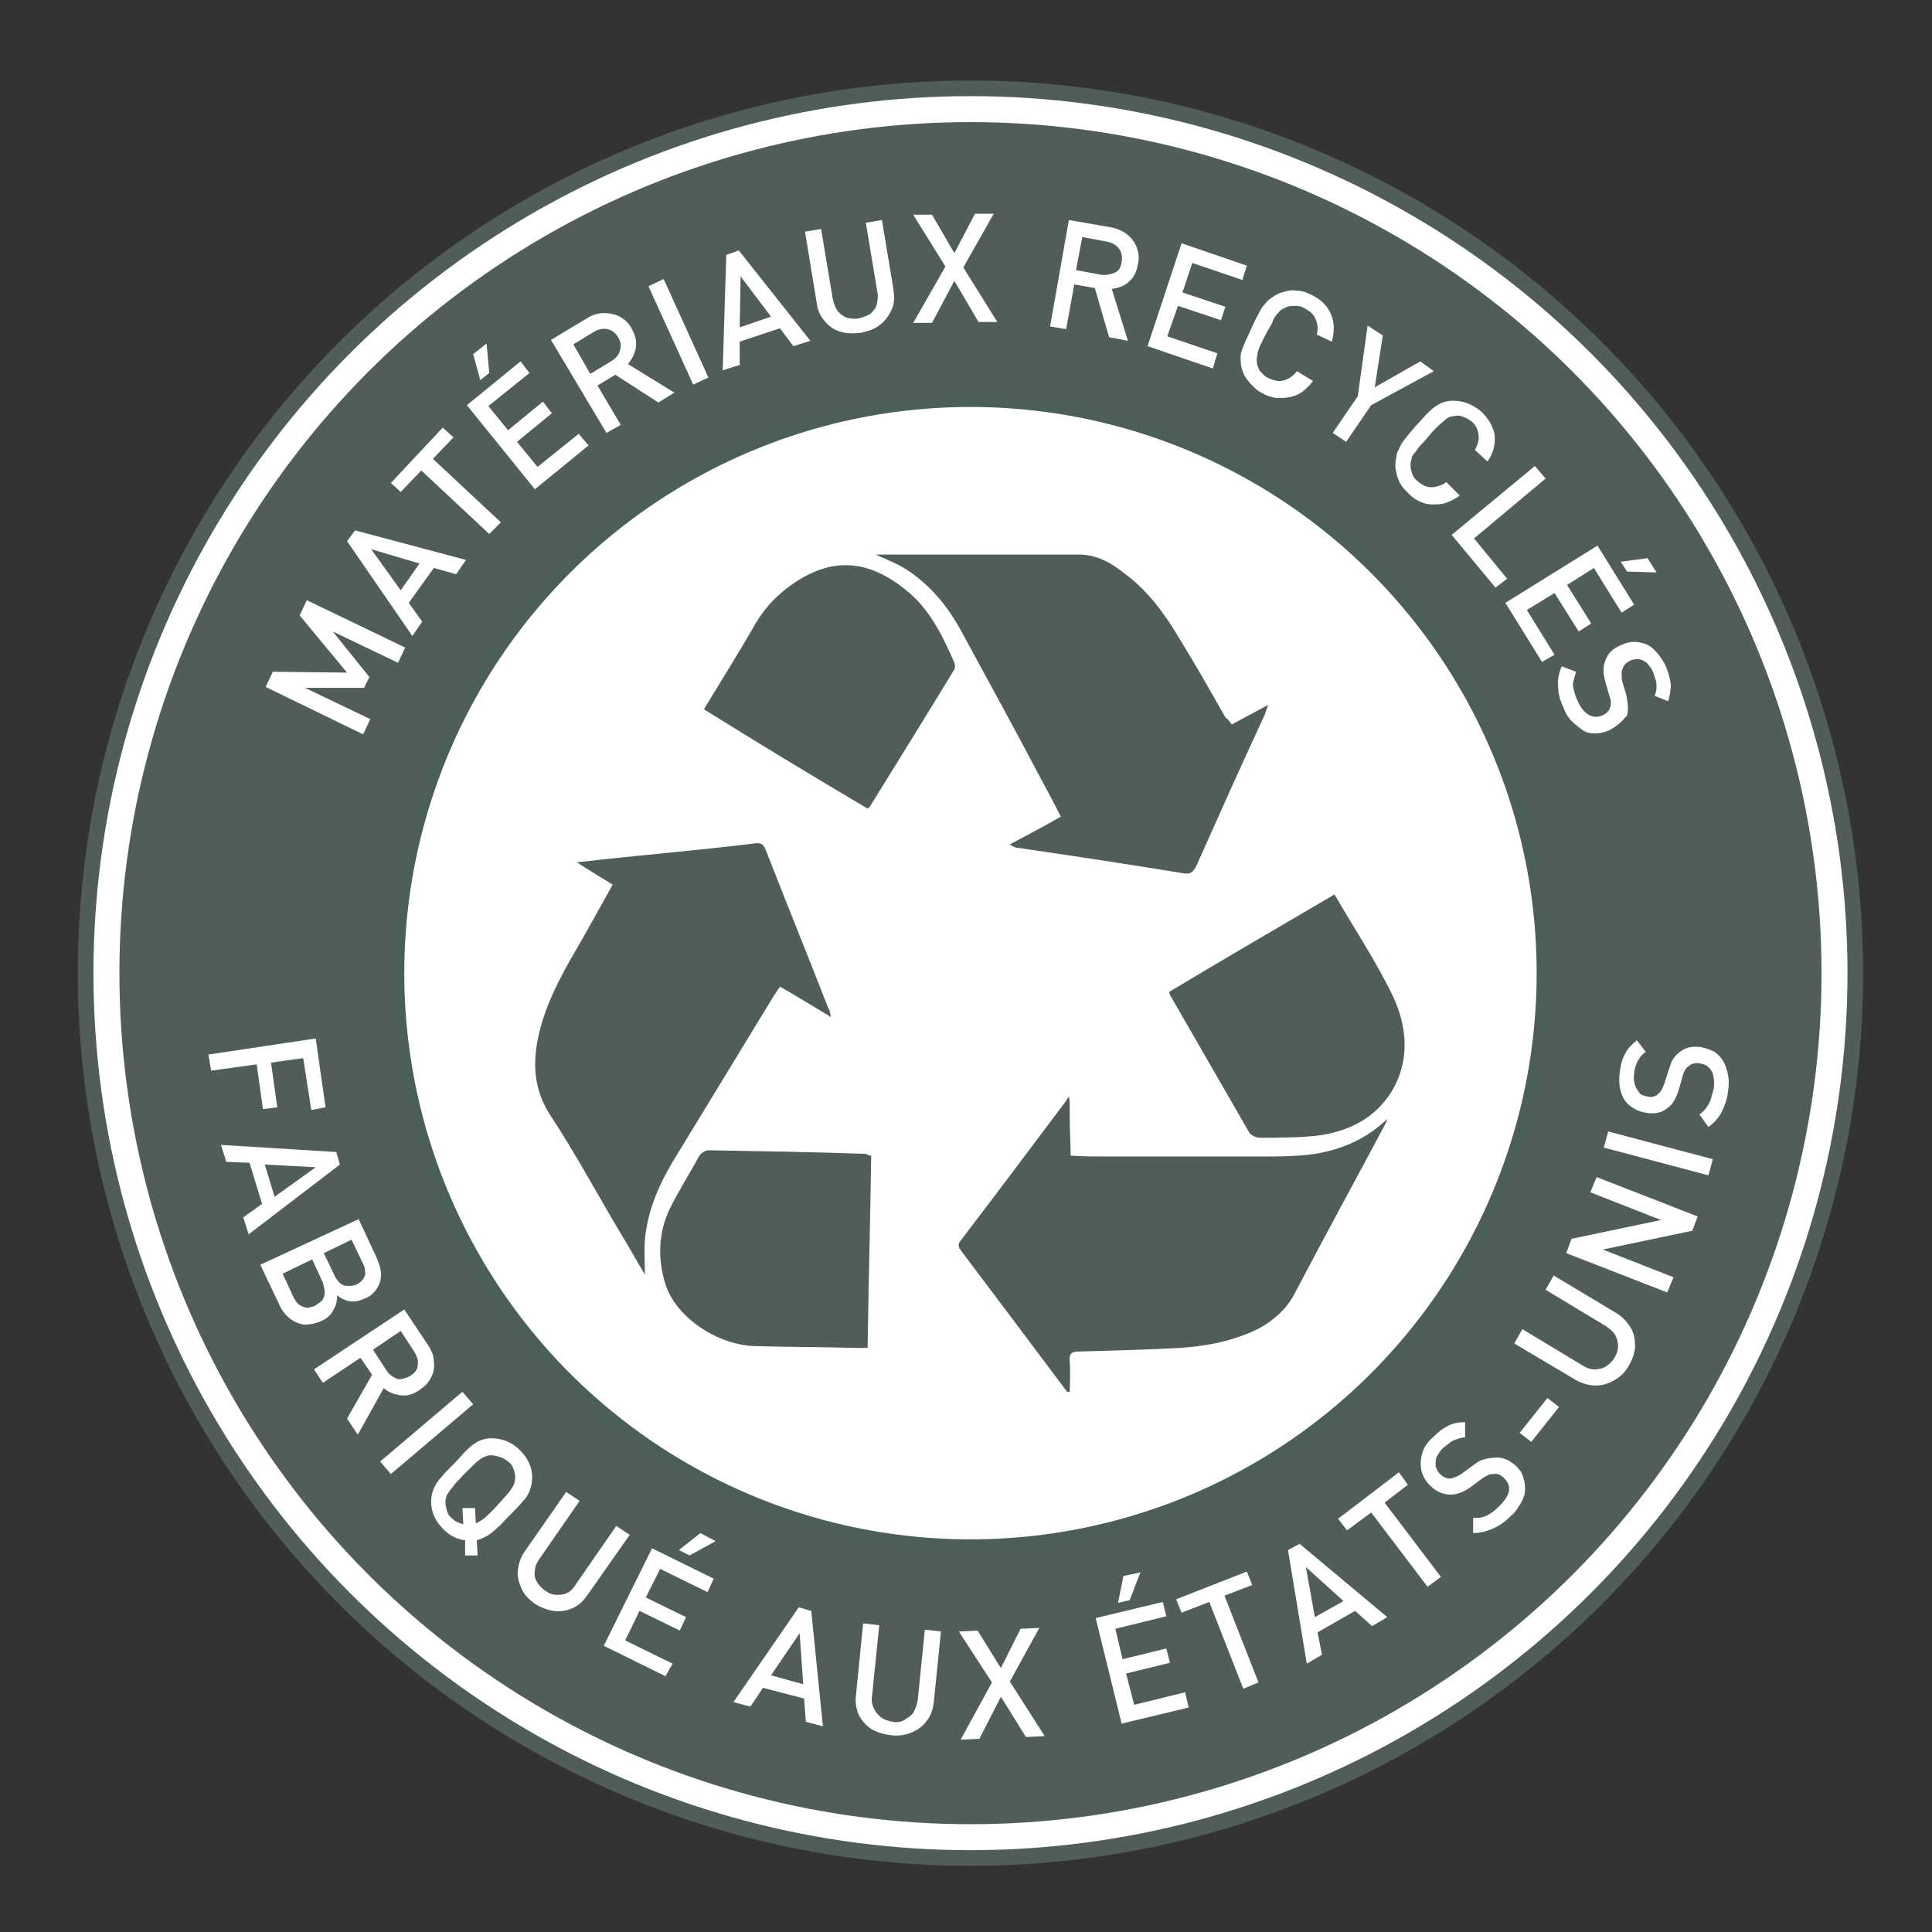 <?xml version="1.0" encoding="utf-8"?>
<!-- Generator: Adobe Illustrator 28.5.0, SVG Export Plug-In . SVG Version: 9.03 Build 54727)  -->
<svg version="1.1" id="Layer_1" xmlns="http://www.w3.org/2000/svg" xmlns:xlink="http://www.w3.org/1999/xlink" x="0px" y="0px"
	 viewBox="0 0 216 216" style="enable-background:new 0 0 216 216;" xml:space="preserve">
<rect x="0" y="0" width="216" height="216" fill="#333333" stroke="none"/>
<style type="text/css">
	._x005B_Default_x005D_{fill:#FFFFFF;stroke:#000000;stroke-miterlimit:10;}
	.Drop_x0020_Shadow{fill:none;}
	.Round_x0020_Corners_x0020_2_x0020_pt{fill:#FFFFFF;stroke:#000000;stroke-miterlimit:10;}
	.Live_x0020_Reflect_x0020_X{fill:none;}
	.Bevel_x0020_Soft{fill:url(#SVGID_1_);}
	.Dusk{fill:#FFFFFF;}
	.Foliage_GS{fill:#FFDD00;}
	.Pompadour_GS{fill-rule:evenodd;clip-rule:evenodd;fill:#51AEE2;}
	.st0{fill:#505D59;}
	.st1{fill:#505D59;stroke:#FFFFFF;stroke-width:2.903;stroke-miterlimit:10;}
	.st2{fill:#FFFFFF;stroke:#4B5E59;stroke-width:1.597;stroke-miterlimit:10;}
	.st3{fill:#FFFFFF;}
</style>
<linearGradient id="SVGID_1_" gradientUnits="userSpaceOnUse" x1="-279.412" y1="0" x2="-278.705" y2="0.707">
	<stop  offset="0" style="stop-color:#E6E6EB"/>
	<stop  offset="0.174" style="stop-color:#E2E2E6"/>
	<stop  offset="0.352" style="stop-color:#D5D4D8"/>
	<stop  offset="0.532" style="stop-color:#C0BFC2"/>
	<stop  offset="0.714" style="stop-color:#A4A2A4"/>
	<stop  offset="0.895" style="stop-color:#828282"/>
	<stop  offset="1" style="stop-color:#6B6E6E"/>
</linearGradient>
<circle class="st0" cx="108.5" cy="108.8" r="99.8"/>
<circle class="st1" cx="108.5" cy="108.8" r="96.6"/>
<circle class="st2" cx="108.5" cy="108.8" r="64.1"/>
<g>
	<path class="st0" d="M137.7,81c1.3-0.7,2.6-1.4,4.1-2.2c-0.2,0.5-0.3,0.8-0.4,1.1c-2.6,5.6-5.1,11.2-7.6,16.8
		c-0.4,0.9-0.8,1.1-1.7,0.9c-6.1-1-12.1-1.9-18.2-2.8c-0.3,0-0.6-0.1-1-0.4c1.9-1,3.8-2,5.7-3.1c-0.7-1.4-1.4-2.7-2.1-4
		c-2.9-5.5-5.9-11-8.9-16.5c-1.6-3-3.7-5.6-6.7-7.4c-0.9-0.5-1.9-0.9-3-1.4c0.4,0,0.6,0,0.8,0c7.3,0,14.6,0,21.9,0
		c2,0,3.6,0.9,5.1,2.1c2.6,1.9,4.5,4.5,6.1,7.2c1.8,2.9,3.5,5.9,5.2,8.9C137.3,80.4,137.5,80.7,137.7,81z"/>
	<path class="st0" d="M92.9,113.7c-2-1.2-3.8-2.3-5.7-3.4c-0.2,0.3-0.4,0.6-0.6,0.9c-3.8,6.2-7.6,12.5-11.4,18.7
		c-1.6,2.7-2.8,5.5-3.1,8.7c-0.1,1.3,0,2.7,0,3.9c-0.9-1.5-1.9-3.3-3-5.1c-2.5-4.2-4.8-8.5-7.5-12.6c-2-3-2.1-6.1-1.3-9.4
		c0.8-3.3,2.4-6.3,4.1-9.2c1.4-2.4,2.7-4.8,4.1-7.3c-1.3-0.8-2.5-1.5-4-2.5c1.1-0.1,1.9-0.2,2.7-0.3c5.7-0.6,11.4-1.1,17.1-1.8
		c0.7-0.1,1,0,1.3,0.7c2.3,5.9,4.7,11.8,7,17.7C92.8,113,92.8,113.2,92.9,113.7z"/>
	<path class="st0" d="M119.3,155.6c-2.1-2.8-4.2-5.6-6.3-8.4c-1.8-2.4-3.7-4.9-5.5-7.3c-0.3-0.4-0.5-0.7-0.1-1.2
		c3.9-5.1,7.8-10.3,11.7-15.5c0.1-0.1,0.1-0.2,0.4-0.6c0.1,0.5,0.1,0.8,0.1,1c0,0.5,0,1.1,0,1.6c0,1.3,0.1,2.7,0.1,4
		c1.4,0.1,2.7,0.1,4.1,0.1c5.7,0,11.4,0,17.1,0c1.8,0,3.6,0,5.4-0.2c3.3-0.4,6.3-1.6,8.8-4c-0.1,0.3-0.2,0.6-0.4,0.9
		c-3.3,6.2-6.7,12.4-10,18.7c-0.9,1.7-2.3,2.9-3.9,3.8c-2.8,1.4-5.8,2-8.9,2.2c-3.7,0.2-7.5,0.3-11.2,0.4c-0.9,0-1.2,0.2-1.1,1.2
		c0.1,1.1,0,2.2,0,3.3C119.5,155.6,119.4,155.6,119.3,155.6z"/>
	<path class="st0" d="M97.4,129.2c-0.1,7.2-0.3,14.3-0.4,21.5c-0.4,0-0.7,0-1.1,0c-3.8-0.1-7.6-0.1-11.4-0.2
		c-4.3-0.1-8.9-3.2-10.1-6.9c-0.9-2.9-0.8-5.8,0.5-8.5c1-2,2.2-3.9,3.3-5.9c0.2-0.3,0.7-0.6,1-0.6c5.9,0.1,11.7,0.2,17.6,0.4
		C97,129.1,97.1,129.2,97.4,129.2z"/>
	<path class="st0" d="M78.7,79.3c2-3.3,4-6.5,5.9-9.8c1.1-1.8,2.5-3.2,4.3-4.4c4.4-2.9,8.3-2.4,12.3,0.8c2.7,2.1,4.2,5.2,5.5,8.2
		c0.1,0.3,0.1,0.7-0.1,0.9c-3.1,5.1-6.2,10.1-9.3,15.1c0,0.1-0.1,0.1-0.3,0.3C90.9,86.8,84.8,83.1,78.7,79.3z"/>
	<path class="st0" d="M149.2,100c2.2,3.8,4.6,7.4,6.5,11.3c1.6,3.4,2,7.2-0.1,10.7c-1.9,3.1-5,4.6-8.6,5c-2.1,0.2-4.2,0.2-6.2,0.2
		c-0.4,0-1-0.3-1.2-0.7c-2.9-5-5.8-10.1-8.7-15.1c-0.1-0.1-0.1-0.2-0.2-0.5C136.7,107.3,142.9,103.7,149.2,100z"/>
</g>
<g>
	<path class="st3" d="M34.8,124.1l-0.9-5.8l-3.6,0.5l0.7,5l-1.6,0.2l-0.7-5l-5.1,0.7l-0.3-1.8l12-1.8l1.1,7.7L34.8,124.1z"/>
	<path class="st3" d="M27.8,138l-0.6-1.9l2.1-1.5l-1.4-4.6l-2.6-0.1l-0.6-1.9l12.9,0.8l0.4,1.4L27.8,138z M30.7,133.8l4.6-3.3
		l-5.7-0.3L30.7,133.8z"/>
	<path class="st3" d="M35.9,147.7c-0.7,0.3-1.3,0.4-1.9,0.4c-0.6-0.1-1.1-0.3-1.6-0.7c-0.5-0.4-0.9-0.9-1.2-1.6l-2.1-4.4l11-5.1
		l2,4.3c0.3,0.7,0.5,1.3,0.5,1.9c0,0.6-0.2,1.2-0.5,1.6c-0.3,0.5-0.8,0.9-1.4,1.1c-0.4,0.2-0.8,0.3-1.1,0.3c-0.4,0-0.7,0-1.1-0.2
		c-0.3-0.1-0.6-0.3-0.8-0.5c0,0.6-0.1,1.1-0.4,1.6C37,147,36.6,147.4,35.9,147.7z M35.2,146c0.3-0.2,0.6-0.4,0.8-0.6
		s0.3-0.6,0.3-0.9s-0.1-0.7-0.2-1.1l-1.2-2.6l-3.3,1.6l1.2,2.6c0.2,0.4,0.4,0.7,0.7,0.9c0.3,0.2,0.6,0.3,0.9,0.3
		C34.6,146.2,34.9,146.1,35.2,146z M39.9,143.6c0.3-0.2,0.6-0.4,0.7-0.6c0.2-0.3,0.3-0.6,0.2-0.9c0-0.3-0.1-0.7-0.3-1l-1.2-2.5
		l-3.1,1.5l1.2,2.5c0.3,0.6,0.6,0.9,1,1.1C38.9,143.8,39.4,143.8,39.9,143.6z"/>
	<path class="st3" d="M40,160.4l-1.2-1.8l2.8-4.9l-1.3-1.9l-4.2,2.8l-1-1.5l10.1-6.7l2.6,3.9c0.4,0.6,0.7,1.2,0.7,1.9
		c0.1,0.6,0,1.2-0.3,1.8c-0.3,0.6-0.7,1-1.3,1.4c-0.7,0.5-1.4,0.7-2.1,0.6c-0.7-0.1-1.3-0.3-1.9-0.8L40,160.4z M45.9,153.8
		c0.5-0.3,0.8-0.7,0.8-1.2c0.1-0.5-0.1-1-0.4-1.5l-1.5-2.3l-3.1,2.1l1.5,2.3c0.3,0.5,0.8,0.8,1.3,1
		C44.9,154.2,45.4,154.1,45.9,153.8z"/>
	<path class="st3" d="M43.7,164.8l-1.2-1.4l9.2-7.8l1.2,1.4L43.7,164.8z"/>
	<path class="st3" d="M53.4,173.9l-1.4,0l0-1.7c-0.9-0.1-1.7-0.5-2.4-1.2c-0.9-0.9-1.4-1.9-1.4-3.1c0-0.5,0.1-1,0.3-1.5
		c0.2-0.4,0.4-0.8,0.8-1.2c0.3-0.4,0.8-0.9,1.5-1.6c0.5-0.5,0.9-1,1.2-1.3c0.3-0.3,0.6-0.6,0.9-0.8c0.3-0.2,0.6-0.4,0.9-0.5
		c0.3-0.1,0.7-0.2,1.1-0.2c1.2,0,2.3,0.4,3.2,1.3c0.9,0.9,1.4,1.9,1.4,3.1c0,0.5-0.1,1-0.3,1.5s-0.4,0.8-0.8,1.2
		c-0.3,0.4-0.8,0.9-1.5,1.6c-0.6,0.6-1,1.1-1.4,1.4c-0.3,0.3-0.7,0.6-1,0.8c-0.4,0.2-0.8,0.4-1.2,0.5L53.4,173.9z M55.6,168.3
		c0.8-0.9,1.4-1.5,1.6-1.9c0.3-0.4,0.4-0.8,0.4-1.3c0-0.3-0.1-0.6-0.2-0.9c-0.1-0.3-0.3-0.6-0.6-0.8c-0.3-0.2-0.5-0.4-0.9-0.5
		s-0.6-0.2-1-0.2c-0.4,0-0.9,0.2-1.3,0.5c-0.4,0.3-1,0.9-1.8,1.7c-0.4,0.5-0.8,0.8-1,1.1c-0.2,0.3-0.5,0.6-0.6,0.8
		c-0.2,0.2-0.3,0.5-0.3,0.6c-0.1,0.2-0.1,0.4-0.1,0.6c0,0.3,0.1,0.6,0.2,1c0.1,0.3,0.3,0.6,0.6,0.8c0.3,0.3,0.7,0.5,1.2,0.6
		l-0.1-1.8l1.4,0l0.1,1.7c0.3-0.1,0.6-0.3,1-0.6C54.6,169.3,55.1,168.9,55.6,168.3z"/>
	<path class="st3" d="M65.7,178.3c-0.5,0.7-1,1.2-1.7,1.5c-0.7,0.3-1.4,0.4-2.1,0.3c-0.7-0.1-1.5-0.4-2.1-0.8
		c-0.7-0.5-1.2-1-1.5-1.7c-0.3-0.7-0.5-1.4-0.4-2.1c0.1-0.7,0.3-1.4,0.8-2.1l4.6-6.6l1.5,1l-4.5,6.5c-0.3,0.4-0.5,0.9-0.5,1.3
		c-0.1,0.4,0,0.9,0.2,1.2c0.2,0.4,0.5,0.7,0.9,1c0.4,0.3,0.8,0.5,1.3,0.5c0.4,0,0.8,0,1.2-0.2c0.4-0.2,0.7-0.5,1-1l4.5-6.5l1.5,1
		L65.7,178.3z"/>
	<path class="st3" d="M74.4,187.4l-6.9-3.4l5.4-10.9l6.9,3.4l-0.7,1.5l-5.3-2.6l-1.6,3.2l4.5,2.2l-0.7,1.5l-4.5-2.2l-1.6,3.3
		l5.3,2.6L74.4,187.4z M80,172.3l-2.9,1.6l-1.2-0.6l2.4-1.9L80,172.3z"/>
	<path class="st3" d="M92,193l-1.9-0.5l-0.2-2.6l-4.6-1.2l-1.4,2.1l-1.9-0.5l7.3-10.6l1.4,0.4L92,193z M89.8,188.3l-0.4-5.7
		l-3.2,4.7L89.8,188.3z"/>
	<path class="st3" d="M104.4,190.3c-0.1,0.8-0.3,1.5-0.8,2.1c-0.4,0.6-1,1-1.7,1.3c-0.7,0.3-1.5,0.4-2.3,0.3
		c-0.8-0.1-1.5-0.3-2.2-0.7c-0.6-0.4-1.1-1-1.4-1.6c-0.3-0.7-0.4-1.4-0.3-2.2l0.8-8l1.8,0.2l-0.8,7.9c-0.1,0.5,0,1,0.2,1.4
		c0.2,0.4,0.4,0.7,0.8,1c0.4,0.3,0.8,0.4,1.3,0.5c0.5,0.1,1,0,1.3-0.2s0.7-0.4,1-0.8c0.2-0.4,0.4-0.8,0.5-1.4l0.8-7.9l1.8,0.2
		L104.4,190.3z"/>
	<path class="st3" d="M116.8,194.1l-2.1,0.1l-2.8-4.5l-2.4,4.7l-2.1,0.1l3.5-6.4l-3.7-5.7l2.1-0.1l2.6,4.2l2.2-4.4l2.1-0.1l-3.3,6
		L116.8,194.1z"/>
	<path class="st3" d="M132.9,190.9l-7.5,1.8l-2.9-11.8l7.5-1.8l0.4,1.6l-5.7,1.4l0.8,3.4l4.9-1.2l0.4,1.6l-4.9,1.2l0.9,3.5l5.7-1.4
		L132.9,190.9z M127.5,175.8l-1.2,3.1l-1.3,0.3l0.6-3L127.5,175.8z"/>
	<path class="st3" d="M140,177.2l-3.1,1.2l3.8,9.7l-1.7,0.7l-3.8-9.7l-3.1,1.2l-0.6-1.5l7.9-3.1L140,177.2z"/>
	<path class="st3" d="M155.1,180.8l-1.7,1l-1.9-1.7l-4.2,2.4l0.5,2.5l-1.7,1l-2.1-12.7l1.3-0.7L155.1,180.8z M150.2,179l-4.2-3.8
		l1,5.6L150.2,179z"/>
	<path class="st3" d="M157.4,166l-2.6,2l6.3,8.3l-1.5,1.1l-6.3-8.3l-2.7,2l-1-1.3l6.8-5.2L157.4,166z"/>
	<path class="st3" d="M169.5,163.9c0.4,0.4,0.7,0.8,0.8,1.3c0.2,0.5,0.2,0.9,0.2,1.4s-0.2,1-0.5,1.5c-0.3,0.5-0.6,1-1.1,1.4
		c-0.7,0.7-1.3,1.1-2,1.4c-0.7,0.3-1.4,0.5-2.2,0.5l0-1.7c0.4,0,0.8,0,1.1-0.1c0.4-0.1,0.7-0.3,1-0.5c0.3-0.2,0.6-0.5,0.9-0.8
		c0.6-0.6,0.9-1.1,1-1.6c0.1-0.5-0.1-1-0.5-1.4c-0.4-0.4-0.8-0.6-1.2-0.5c-0.2,0-0.4,0-0.6,0.1c-0.2,0.1-0.4,0.2-0.7,0.4l-1.2,0.9
		c-0.8,0.6-1.6,0.9-2.3,0.9c-0.8,0-1.6-0.3-2.3-1c-0.5-0.5-0.8-1-1-1.7c-0.1-0.6-0.1-1.2,0.1-1.9s0.6-1.3,1.2-1.8
		c0.6-0.6,1.1-1,1.7-1.3c0.6-0.3,1.2-0.4,1.9-0.4l0,1.7c-0.3,0-0.7,0.1-0.9,0.2c-0.3,0.1-0.6,0.2-0.8,0.4c-0.3,0.2-0.5,0.4-0.8,0.6
		c-0.3,0.3-0.5,0.7-0.7,1c-0.1,0.3-0.1,0.7-0.1,1c0.1,0.3,0.2,0.6,0.5,0.9c0.3,0.3,0.7,0.5,1.1,0.5c0.2,0,0.4-0.1,0.7-0.2
		c0.2-0.1,0.5-0.2,0.7-0.4l1.1-0.8c0.4-0.3,0.8-0.6,1.2-0.7c0.3-0.1,0.7-0.2,1-0.2C167.9,162.8,168.7,163.2,169.5,163.9z"/>
	<path class="st3" d="M174.3,157.3l-3.1,3.9l-1.3-1l3.1-3.9L174.3,157.3z"/>
	<path class="st3" d="M180.7,146.8c0.7,0.4,1.2,1,1.6,1.6c0.4,0.7,0.5,1.3,0.5,2.1c0,0.7-0.3,1.5-0.7,2.2c-0.4,0.7-0.9,1.2-1.6,1.6
		s-1.3,0.6-2.1,0.6c-0.7,0-1.5-0.2-2.2-0.6l-6.9-4.1l0.9-1.6l6.8,4.1c0.5,0.3,0.9,0.4,1.3,0.4c0.4,0,0.9-0.1,1.2-0.3s0.7-0.5,1-1
		s0.4-0.9,0.4-1.3c0-0.4-0.1-0.8-0.3-1.2c-0.2-0.4-0.6-0.7-1-1l-6.8-4.1l0.9-1.6L180.7,146.8z"/>
	<path class="st3" d="M189.8,136l-0.6,1.6l-10,2.1l7.9,3.1l-0.7,1.7l-11.3-4.4l0.6-1.6l10-2.1l-7.9-3.1l0.7-1.7L189.8,136z"/>
	<path class="st3" d="M191.5,129.6l-0.5,1.8l-11.7-3.1l0.5-1.8L191.5,129.6z"/>
	<path class="st3" d="M190.3,117.1c0.5,0.1,1,0.3,1.4,0.5c0.4,0.3,0.7,0.6,1,1.1c0.2,0.4,0.4,0.9,0.5,1.5c0.1,0.5,0.1,1.1,0,1.8
		c-0.1,0.9-0.4,1.7-0.7,2.3c-0.3,0.6-0.8,1.2-1.5,1.7l-1-1.4c0.3-0.2,0.6-0.5,0.8-0.8c0.2-0.3,0.4-0.6,0.5-1
		c0.1-0.4,0.2-0.7,0.3-1.1c0.1-0.8,0-1.4-0.2-1.9c-0.3-0.5-0.7-0.8-1.3-0.9c-0.5-0.1-1,0-1.3,0.3c-0.2,0.1-0.3,0.3-0.4,0.4
		c-0.1,0.2-0.2,0.4-0.3,0.8l-0.4,1.4c-0.3,1-0.7,1.7-1.3,2.1c-0.6,0.5-1.4,0.7-2.4,0.5c-0.7-0.1-1.3-0.4-1.8-0.8
		c-0.5-0.4-0.8-0.9-1-1.6c-0.2-0.6-0.2-1.4-0.1-2.2c0.1-0.8,0.3-1.5,0.6-2c0.3-0.6,0.7-1,1.3-1.5l1,1.3c-0.3,0.2-0.5,0.4-0.7,0.7
		c-0.2,0.3-0.3,0.5-0.4,0.8c-0.1,0.3-0.2,0.6-0.2,1c-0.1,0.5,0,0.9,0.1,1.2c0.1,0.4,0.3,0.6,0.5,0.9s0.6,0.3,0.9,0.4
		c0.5,0.1,0.9,0,1.2-0.3c0.1-0.1,0.3-0.3,0.4-0.5c0.1-0.2,0.2-0.5,0.3-0.7l0.4-1.3c0.2-0.5,0.3-1,0.5-1.3s0.4-0.6,0.7-0.8
		C188.4,117.1,189.2,116.9,190.3,117.1z"/>
</g>
<g>
	<path class="st3" d="M45.3,72.4l-0.8,1.7l-7.3-3.5l4.1,5.1l-0.6,1.2l-6.6,0l7.3,3.5l-0.8,1.7l-10.9-5.3l0.8-1.7l8.3,0.1l-5.3-6.4
		l0.8-1.7L45.3,72.4z"/>
	<path class="st3" d="M52.1,62.6l-1.1,1.6l-2.5-0.7l-2.8,3.9l1.5,2.1l-1.1,1.6l-7.3-10.6l0.9-1.2L52.1,62.6z M46.9,63l-5.4-1.6
		l3.3,4.6L46.9,63z"/>
	<path class="st3" d="M50.7,48.9l-2.3,2.4l7.6,7.1l-1.3,1.3l-7.6-7.1l-2.3,2.4L43.7,54l5.8-6.2L50.7,48.9z"/>
	<path class="st3" d="M65.8,49.8l-6,4.9l-7.6-9.4l6-4.9l1,1.3l-4.6,3.7l2.2,2.7l3.9-3.2l1,1.3l-3.9,3.2l2.3,2.8l4.6-3.7L65.8,49.8z
		 M54.4,38.4l0.3,3.3l-1,0.8l-0.8-2.9L54.4,38.4z"/>
	<path class="st3" d="M75.4,43.9L73.6,45l-4.8-3.1l-2,1.2l2.6,4.4l-1.6,0.9L61.6,38l4-2.4c0.6-0.4,1.3-0.6,1.9-0.6
		c0.6,0,1.2,0.1,1.8,0.4c0.5,0.3,1,0.7,1.3,1.3c0.4,0.7,0.6,1.4,0.5,2.1c-0.1,0.7-0.4,1.3-0.9,1.9L75.4,43.9z M69.1,37.7
		c-0.3-0.5-0.7-0.8-1.2-0.9c-0.5-0.1-1,0-1.5,0.3l-2.3,1.4l1.9,3.3l2.3-1.4c0.5-0.3,0.9-0.7,1-1.2C69.5,38.6,69.4,38.2,69.1,37.7z"
		/>
	<path class="st3" d="M79.2,42.2L77.5,43l-5-11l1.7-0.8L79.2,42.2z"/>
	<path class="st3" d="M90.6,38.1l-1.9,0.6l-1.5-2l-4.5,1.5l0,2.6l-1.9,0.6l0.4-12.9l1.4-0.5L90.6,38.1z M86.2,35.4l-3.4-4.5
		l-0.1,5.7L86.2,35.4z"/>
	<path class="st3" d="M99.9,32.4c0.1,0.8,0.1,1.6-0.2,2.2s-0.7,1.3-1.3,1.7c-0.6,0.5-1.3,0.7-2.1,0.9c-0.8,0.1-1.6,0.1-2.3-0.1
		c-0.7-0.2-1.3-0.6-1.8-1.2c-0.5-0.6-0.8-1.2-0.9-2.1L90,25.9l1.8-0.3l1.3,7.8c0.1,0.5,0.3,1,0.5,1.3c0.3,0.4,0.6,0.6,1,0.8
		c0.4,0.1,0.9,0.2,1.4,0.1c0.5-0.1,0.9-0.3,1.3-0.5c0.3-0.3,0.6-0.6,0.7-1s0.2-0.9,0.1-1.4l-1.3-7.8l1.8-0.3L99.9,32.4z"/>
	<path class="st3" d="M111.5,36l-2.1,0l-2.7-4.6l-2.5,4.7l-2.1,0l3.6-6.3l-3.6-5.8l2.1,0l2.5,4.3l2.3-4.4l2.1,0l-3.4,6L111.5,36z"/>
	<path class="st3" d="M126.1,38.1l-2.1-0.4l-1.6-5.5l-2.3-0.4l-0.9,5l-1.8-0.3l2.1-11.9l4.6,0.8c0.7,0.1,1.4,0.4,1.9,0.8
		c0.5,0.4,0.9,0.9,1.1,1.5s0.3,1.2,0.1,1.9c-0.1,0.8-0.5,1.5-1,1.9c-0.5,0.5-1.2,0.7-1.9,0.8L126.1,38.1z M125.4,29.3
		c0.1-0.6,0-1.1-0.3-1.5s-0.8-0.7-1.4-0.8l-2.7-0.5l-0.7,3.7l2.7,0.5c0.6,0.1,1.1,0,1.6-0.2C125.1,30.3,125.3,29.9,125.4,29.3z"/>
	<path class="st3" d="M135.6,41.2l-7.3-2.5l3.8-11.5l7.3,2.5l-0.5,1.6l-5.6-1.9l-1.1,3.3l4.8,1.6l-0.5,1.5l-4.8-1.6l-1.2,3.4
		l5.6,1.9L135.6,41.2z"/>
	<path class="st3" d="M146.8,42.6c-0.4,0.5-0.8,0.9-1.2,1.2c-0.4,0.3-0.9,0.5-1.4,0.6c-0.5,0.1-1,0.1-1.5,0.1
		c-0.5-0.1-1-0.2-1.5-0.5c-0.4-0.2-0.7-0.4-1-0.7c-0.3-0.3-0.5-0.5-0.8-0.9s-0.4-0.7-0.5-1c-0.2-0.5-0.2-1-0.2-1.5
		c0-0.5,0.2-0.9,0.4-1.4c0.2-0.5,0.5-1.1,0.9-2c0.3-0.7,0.6-1.2,0.8-1.6c0.2-0.4,0.4-0.7,0.7-1c0.2-0.3,0.5-0.5,0.8-0.7
		c0.3-0.2,0.6-0.4,1-0.5c0.6-0.2,1.1-0.3,1.7-0.2c0.6,0,1.1,0.2,1.7,0.5c1,0.5,1.7,1.2,2.1,2.1c0.4,0.9,0.4,2,0.1,3.1l-1.7-0.8
		c0.2-0.6,0.1-1.2-0.1-1.7c-0.2-0.5-0.6-0.9-1.2-1.2c-0.3-0.2-0.6-0.3-1-0.3s-0.7,0-1,0.1c-0.2,0.1-0.4,0.2-0.6,0.3
		c-0.2,0.1-0.3,0.3-0.5,0.5c-0.2,0.2-0.4,0.5-0.5,0.8s-0.4,0.8-0.7,1.3c-0.3,0.6-0.5,1-0.7,1.4c-0.1,0.3-0.3,0.7-0.3,0.9
		s-0.1,0.5-0.1,0.7c0,0.2,0,0.4,0.1,0.7c0.1,0.3,0.2,0.6,0.5,0.8c0.2,0.3,0.5,0.5,0.8,0.6c0.4,0.2,0.8,0.3,1.1,0.3
		c0.4,0,0.7-0.1,1.1-0.3c0.3-0.2,0.6-0.4,0.9-0.8L146.8,42.6z"/>
	<path class="st3" d="M160.3,41.5l-7,3.8l-2.8,4.1l-1.5-1l2.8-4.1l1.1-7.9l1.7,1.1l-0.9,5.8l5.1-2.9L160.3,41.5z"/>
	<path class="st3" d="M163.2,55.4c-0.5,0.4-1,0.6-1.5,0.8c-0.5,0.2-1,0.2-1.5,0.2c-0.5,0-1-0.1-1.4-0.3c-0.5-0.2-0.9-0.5-1.3-0.9
		c-0.3-0.3-0.6-0.6-0.8-0.9c-0.2-0.3-0.4-0.7-0.5-1.1c-0.1-0.4-0.2-0.8-0.2-1.1c0-0.5,0.1-1,0.2-1.5c0.2-0.4,0.4-0.9,0.7-1.3
		s0.8-1,1.4-1.7c0.5-0.5,0.9-1,1.2-1.3c0.3-0.3,0.6-0.6,0.9-0.8c0.3-0.2,0.6-0.4,0.9-0.5c0.3-0.1,0.7-0.2,1.1-0.2
		c0.6,0,1.2,0.1,1.7,0.3c0.5,0.2,1,0.5,1.5,0.9c0.8,0.8,1.3,1.6,1.5,2.6c0.1,1-0.1,2-0.8,3l-1.4-1.3c0.3-0.6,0.5-1.1,0.4-1.7
		c-0.1-0.6-0.3-1.1-0.8-1.5c-0.3-0.2-0.6-0.4-0.9-0.5c-0.3-0.1-0.6-0.2-0.9-0.1c-0.2,0-0.5,0.1-0.6,0.1c-0.2,0.1-0.4,0.2-0.6,0.4
		c-0.2,0.2-0.5,0.4-0.8,0.7c-0.3,0.3-0.6,0.6-1,1.1c-0.4,0.5-0.8,0.9-1,1.1c-0.2,0.3-0.4,0.6-0.6,0.8s-0.3,0.5-0.3,0.7
		c-0.1,0.2-0.1,0.4-0.1,0.7c0,0.3,0.1,0.6,0.2,0.9c0.1,0.3,0.3,0.6,0.6,0.8c0.3,0.3,0.7,0.5,1,0.6c0.4,0.1,0.7,0.1,1.1,0
		c0.4-0.1,0.7-0.2,1.1-0.5L163.2,55.4z"/>
	<path class="st3" d="M167.2,65.7l-4.9-5.9l9.3-7.7l1.2,1.4l-8,6.7l3.7,4.5L167.2,65.7z"/>
	<path class="st3" d="M172.4,74l-4.1-6.6l10.3-6.4l4.1,6.6l-1.4,0.9l-3.1-5l-3,1.9l2.7,4.3l-1.4,0.9l-2.7-4.3l-3.1,1.9l3.1,5
		L172.4,74z M185.2,64l-3.3-0.1l-0.7-1.1l3-0.4L185.2,64z"/>
	<path class="st3" d="M179.8,81.7c-0.5,0.2-1,0.3-1.5,0.3c-0.5,0-1-0.1-1.4-0.4s-0.8-0.6-1.2-1s-0.7-0.9-0.9-1.5
		c-0.4-0.8-0.6-1.6-0.6-2.4c-0.1-0.7,0.1-1.5,0.4-2.2l1.6,0.6c-0.1,0.4-0.2,0.7-0.3,1.1s0,0.7,0.1,1.1s0.2,0.7,0.4,1.1
		c0.3,0.7,0.7,1.2,1.2,1.5c0.5,0.3,1,0.3,1.5,0.1c0.5-0.2,0.8-0.5,0.9-0.9c0.1-0.2,0.1-0.4,0.1-0.6c0-0.2-0.1-0.5-0.2-0.8l-0.4-1.4
		c-0.3-1-0.3-1.8,0-2.5c0.3-0.8,0.8-1.3,1.8-1.7c0.6-0.3,1.3-0.4,1.9-0.3c0.6,0.1,1.2,0.3,1.7,0.8s0.9,1,1.3,1.8
		c0.3,0.7,0.5,1.4,0.6,2.1c0,0.6-0.1,1.3-0.3,1.9l-1.5-0.6c0.1-0.3,0.2-0.6,0.2-0.9c0-0.3,0-0.6-0.1-0.9c-0.1-0.3-0.2-0.6-0.3-0.9
		c-0.2-0.4-0.4-0.7-0.7-1c-0.3-0.2-0.6-0.4-0.9-0.4c-0.3,0-0.7,0-1,0.2c-0.4,0.2-0.7,0.5-0.8,0.9c-0.1,0.2-0.1,0.4-0.1,0.7
		c0,0.3,0,0.5,0.1,0.8l0.4,1.3c0.1,0.5,0.2,1,0.2,1.4c0,0.4,0,0.7-0.1,1C181.4,80.6,180.8,81.2,179.8,81.7z"/>
</g>
</svg>
